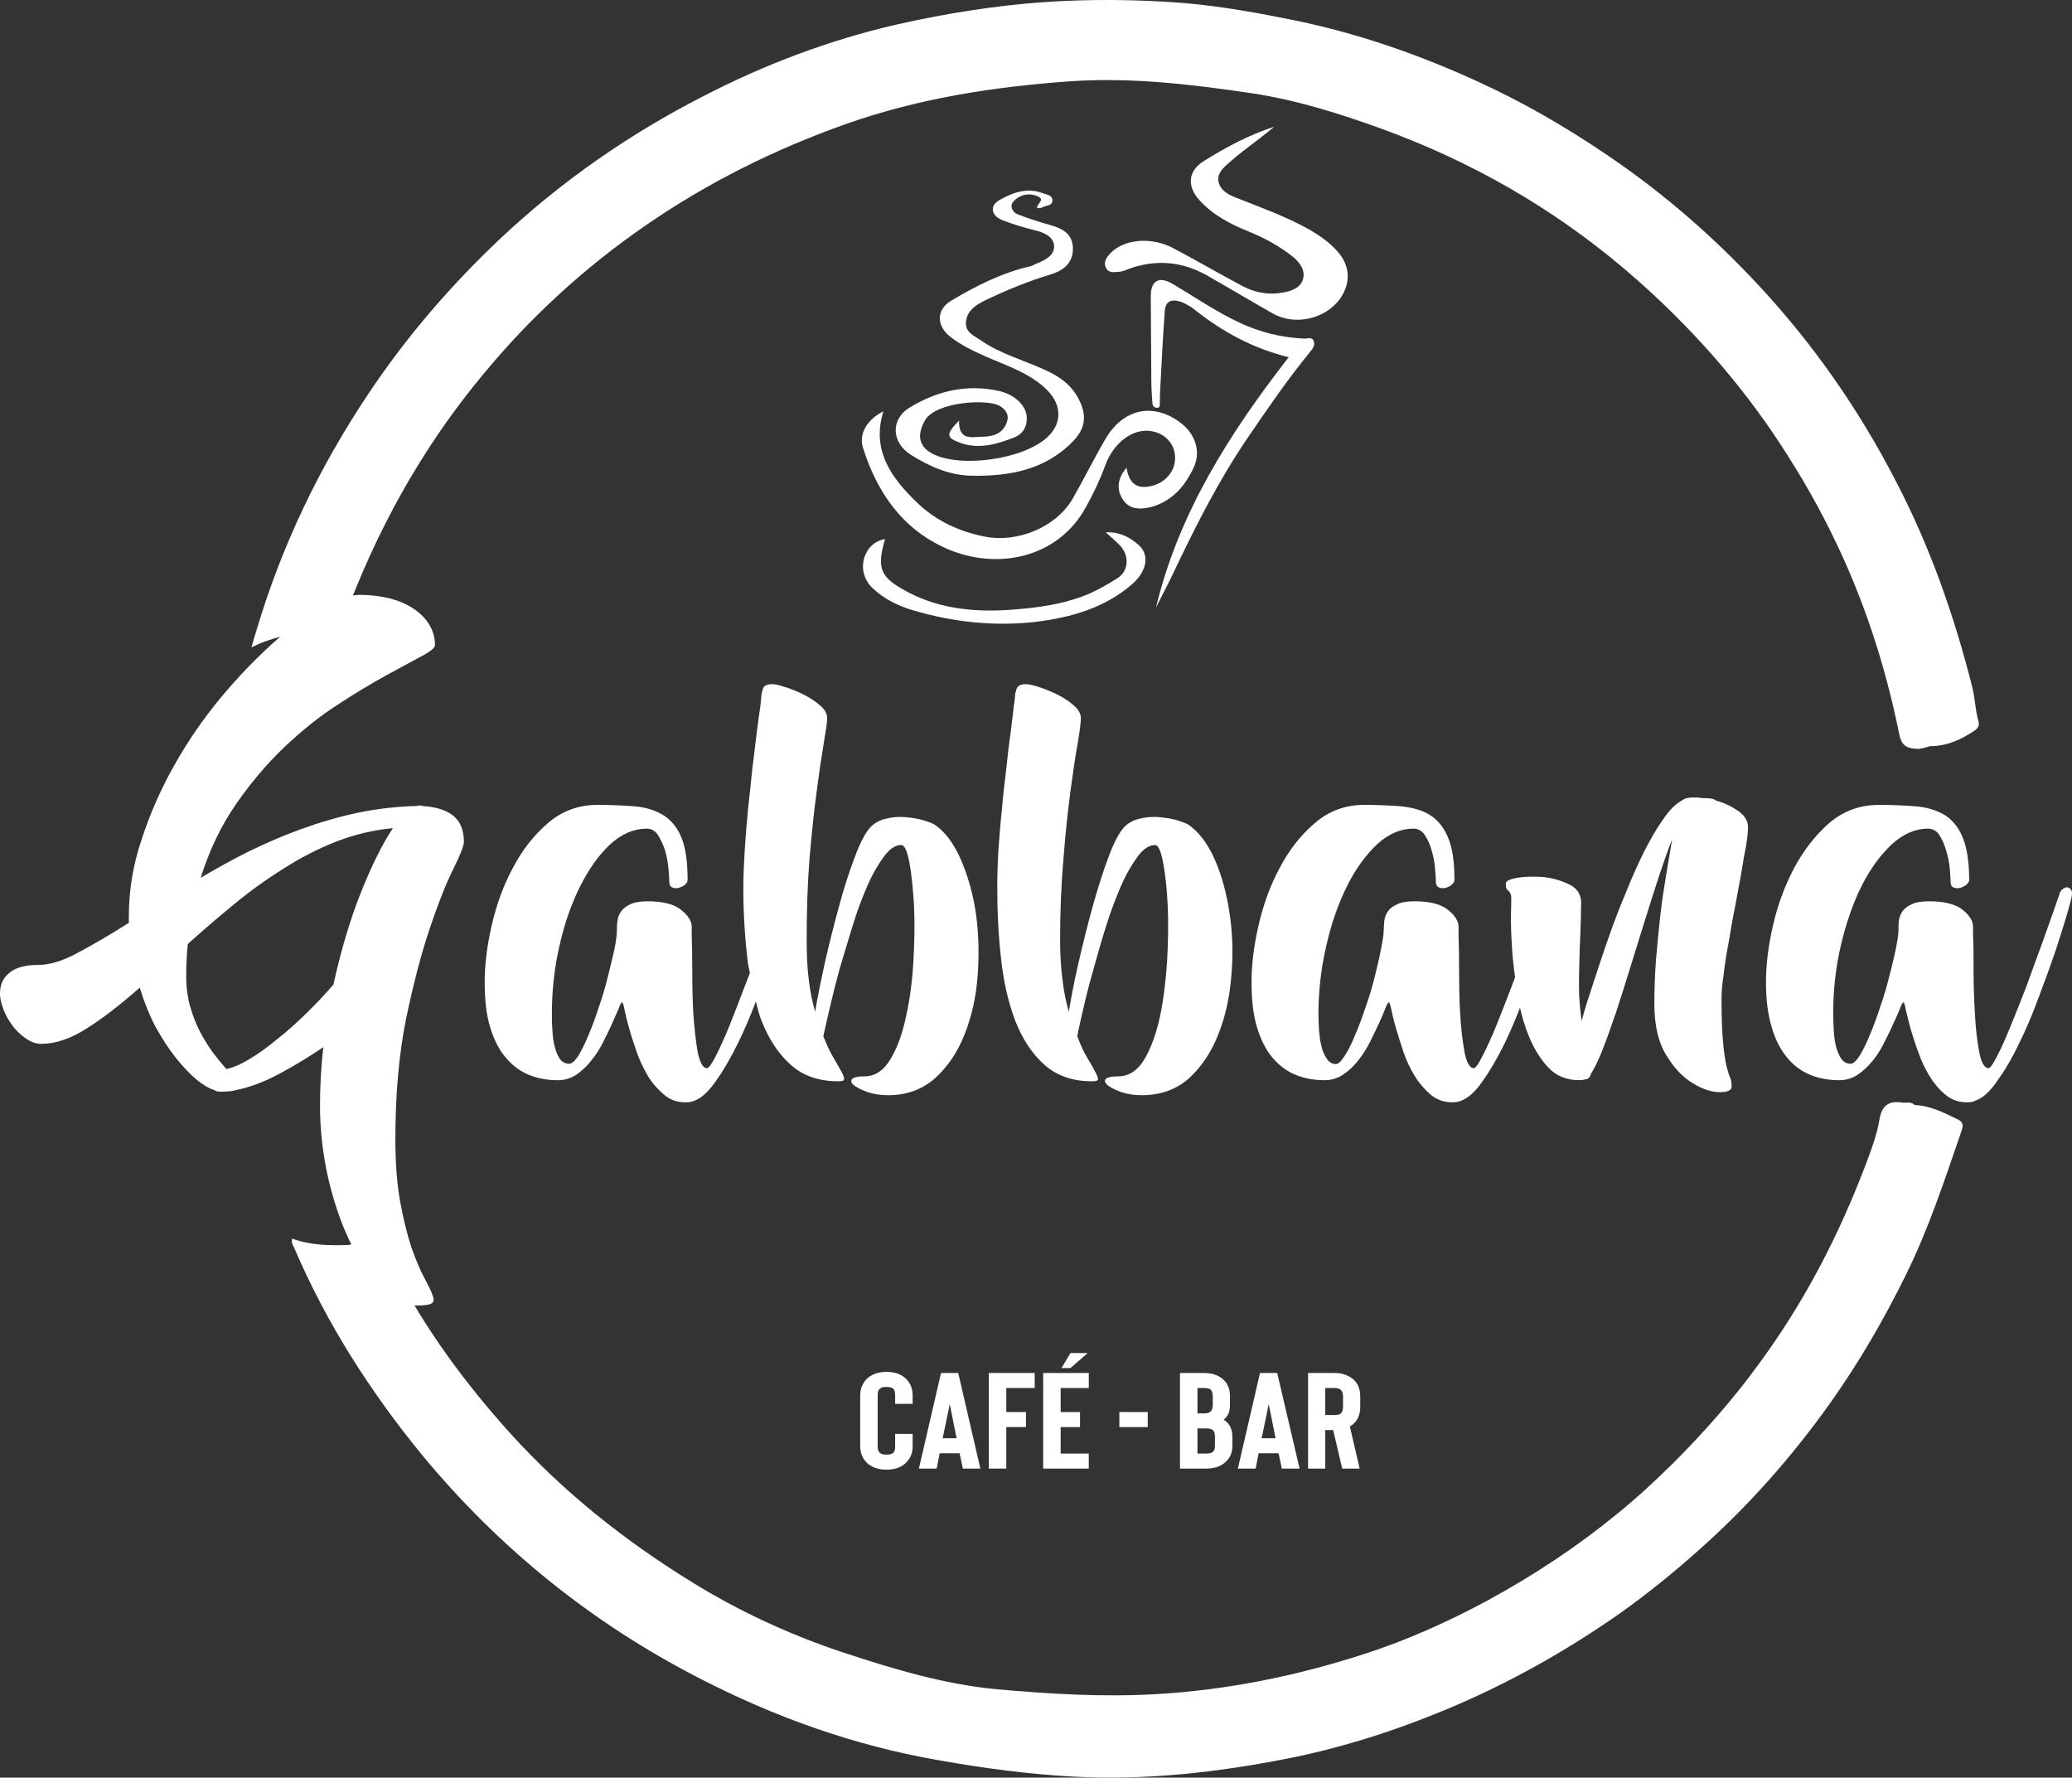 <?xml version="1.0" encoding="utf-8"?>
<!-- Generator: Adobe Illustrator 15.0.0, SVG Export Plug-In . SVG Version: 6.00 Build 0)  -->
<!DOCTYPE svg PUBLIC "-//W3C//DTD SVG 1.1//EN" "http://www.w3.org/Graphics/SVG/1.1/DTD/svg11.dtd">
<svg version="1.1" id="Capa_1" xmlns="http://www.w3.org/2000/svg" xmlns:xlink="http://www.w3.org/1999/xlink" x="0px" y="0px"
	 width="215.071px" height="184.49px" viewBox="0 0 215.071 184.49" enable-background="new 0 0 215.071 184.49"
	 xml:space="preserve">
<rect x="0" y="0" width="215.071" height="184.49" fill="#333333" stroke="none"/>
<g>
	<path fill-rule="evenodd" clip-rule="evenodd" fill="#FFFFFF" d="M32.084,65.734c1.474-4.479,3.232-8.816,5.358-13.011
		c3.061-5.981,6.803-11.508,11.112-16.667c4.28-5.074,9.156-9.553,14.485-13.55c7.143-5.329,14.882-9.496,23.301-12.331
		c6.151-2.098,12.444-3.827,19.049-4.224c3.515-0.198,7.058-0.624,10.601-0.539c8.249,0.198,16.356,1.304,24.293,3.798
		c6.945,2.154,13.493,5.103,19.701,8.844c5.386,3.203,10.347,7.058,14.91,11.395c4.252,3.997,7.994,8.476,11.311,13.238
		c4.733,6.803,8.447,14.145,10.998,21.997c1.36,4.139,2.665,8.362,3.146,12.756c-0.453,0.113-0.879,0.284-1.304,0.284
		c-0.964-0.057-1.645-0.199-1.899-1.502c-1.474-7.285-3.77-14.315-7.087-20.977c-1.757-3.572-3.798-7.001-6.037-10.318
		c-4.394-6.435-9.609-12.104-15.534-17.122c-7.455-6.293-15.817-11.055-24.974-14.4c-4.365-1.587-8.844-3.005-13.492-3.713
		c-6.293-0.936-12.671-1.701-19.049-1.247c-7.852,0.567-15.563,1.757-23.074,4.394c-7.455,2.636-14.428,6.095-20.948,10.602
		c-6.321,4.365-11.905,9.496-16.781,15.392c-6.378,7.654-11.14,16.271-14.542,25.625c-0.085,0.227-0.227,0.481-0.198,0.708
		c0,0.936-0.369,1.219-1.304,0.936C33.473,65.904,32.765,65.848,32.084,65.734L32.084,65.734z"/>
	<path fill-rule="evenodd" clip-rule="evenodd" fill="#FFFFFF" d="M32.084,65.734c-2.012,0-3.94,0.454-5.981,1.446
		c0.199-0.709,0.34-1.219,0.51-1.729c2.608-8.787,6.52-16.951,11.622-24.576c3.969-5.953,8.617-11.338,13.805-16.214
		c6.265-5.868,13.238-10.715,20.863-14.626C79.31,6.717,86.027,4.166,93.058,2.55c5.017-1.134,10.091-1.956,15.25-2.325
		c4.876-0.34,9.723-0.283,14.542,0.085c3.94,0.34,7.852,1.049,11.735,1.843c6.491,1.36,12.699,3.515,18.709,6.265
		c4.79,2.183,9.297,4.791,13.663,7.767c5.726,3.884,10.941,8.419,15.646,13.493c5.642,6.066,10.375,12.869,14.174,20.239
		c3.543,6.775,6.065,13.975,7.937,21.373c0.284,1.134,0.313,2.353,0.624,3.487c0.113,0.369,0.113,0.708-0.34,1.021
		c-1.418,0.964-2.92,1.644-4.649,1.644c-0.623-0.567-0.595-1.361-0.709-2.069c-1.474-7.342-3.798-14.428-7.114-21.146
		c-3.572-7.2-8.051-13.776-13.437-19.814c-5.896-6.605-12.728-12.132-20.324-16.64c-10.007-5.981-20.835-9.751-32.372-11.282
		c-4.875-0.624-9.836-0.907-14.825-0.708c-13.634,0.624-26.475,4.11-38.494,10.743c-7.994,4.422-15.166,9.893-21.345,16.583
		c-5.131,5.528-9.581,11.622-13.153,18.34c-2.239,4.224-4.025,8.589-5.698,13.04C32.708,64.969,32.509,65.422,32.084,65.734
		L32.084,65.734z"/>
	<path fill-rule="evenodd" clip-rule="evenodd" fill="#FFFFFF" d="M198.733,114.688c1.615,0.057,3.033,0.794,4.45,1.475
		c0.822,0.368,0.481,0.964,0.368,1.36c-1.7,4.961-3.345,9.949-5.669,14.684c-2.296,4.677-4.904,9.184-7.909,13.407
		c-3.968,5.585-8.532,10.744-13.691,15.308c-2.607,2.324-5.301,4.507-8.135,6.52c-5.103,3.571-10.488,6.661-16.187,9.185
		c-5.867,2.579-11.962,4.62-18.227,5.867c-7.313,1.446-14.769,2.296-22.252,1.899c-4.705-0.255-9.382-0.879-14.031-1.701
		c-8.816-1.53-17.121-4.507-25.001-8.589c-11.055-5.697-20.608-13.407-28.573-23.017c-5.414-6.605-9.978-13.72-13.351-21.601
		c-0.114-0.255-0.312-0.481-0.199-0.936c1.928,0.709,3.94,0.737,5.953,0.652c1.134,1.105,1.673,2.579,2.41,3.94
		c5.244,9.694,12.019,18.113,20.495,25.199c3.968,3.317,8.164,6.321,12.643,8.873c8.418,4.847,17.461,8.106,27.014,9.978
		c7.001,1.361,14.003,1.673,21.061,1.39c6.18-0.284,12.189-1.503,18.142-3.118c6.123-1.673,11.906-4.082,17.519-7.03
		c7.823-4.139,14.769-9.383,20.948-15.647c5.697-5.782,10.517-12.302,14.371-19.502c2.92-5.471,5.357-11.169,7.002-17.178
		C198.024,115.596,197.968,114.858,198.733,114.688L198.733,114.688z"/>
	<path fill-rule="evenodd" clip-rule="evenodd" fill="#FFFFFF" d="M198.733,114.688c-1.248,4.593-2.863,9.1-4.819,13.465
		c-1.673,3.713-3.656,7.257-5.839,10.687c-3.686,5.782-7.994,11.055-12.898,15.817c-5.301,5.131-11.196,9.553-17.631,13.181
		c-5.272,3.005-10.8,5.5-16.64,7.229c-6.123,1.786-12.331,3.203-18.737,3.686c-4.422,0.34-8.815,0.396-13.181,0.17
		c-6.208-0.34-12.274-1.588-18.255-3.288c-5.726-1.645-11.168-3.855-16.413-6.633c-10.12-5.358-18.85-12.388-26.192-21.204
		c-4.734-5.726-8.731-11.877-11.849-18.595c2.608-1.162,3.543,0.34,4.621,2.466c3.203,6.208,7.313,11.82,12.019,17.036
		c5.556,6.151,11.962,11.226,18.964,15.534c4.875,3.005,10.091,5.414,15.534,7.229c5.244,1.729,10.573,3.345,16.072,3.854
		c5.443,0.482,10.914,0.822,16.413,0.511c7.483-0.425,14.712-1.899,21.771-4.195c4.394-1.417,8.617-3.316,12.728-5.527
		c4.733-2.58,9.212-5.527,13.379-8.93c2.041-1.644,3.969-3.43,5.868-5.301c3.203-3.203,6.208-6.604,8.872-10.261
		c4.734-6.406,8.362-13.408,11.169-20.835c0.566-1.502,1.134-3.005,1.389-4.563c0.255-1.503,0.964-2.013,2.381-1.786
		C197.883,114.49,198.364,114.292,198.733,114.688L198.733,114.688z"/>
	<path fill-rule="evenodd" clip-rule="evenodd" fill="#FFFFFF" d="M99.549,43.652c-0.057,2.098,1.304,1.701,2.381,1.672
		c1.219,0,2.296-0.368,2.636-1.701c0.17-0.652-0.255-1.162-0.765-1.474c-1.275-0.793-6.662-0.453-7.767,1.446
		c-0.85,1.446-0.737,2.693,0.737,3.487c2.919,1.531,9.524,0.595,11.962-1.729c1.644-1.53,1.445-3.571-0.313-5.13
		c-1.786-1.616-4.025-2.296-6.123-3.231c-1.275-0.567-2.523-1.163-3.628-2.013c-1.474-1.134-1.531-2.806,0.057-3.77
		c2.58-1.531,5.244-2.892,8.221-3.572c0.227-0.057,0.425-0.198,0.652-0.284c0.906-0.368,1.898-0.85,1.813-1.899
		c-0.113-0.936-1.077-1.333-2.012-1.559c-1.134-0.284-2.268-0.624-3.374-1.049c-1.162-0.482-1.332-1.502-0.255-2.098
		c1.36-0.765,2.891-1.333,4.507-0.68c0.369,0.142,0.964,0.17,0.964,0.737c-0.028,0.595-0.652,0.482-1.021,0.708
		c-0.17,0.085-0.368,0.057-0.566,0.114c-0.113-0.482,0.992-0.907-0.057-1.304c-0.964-0.34-1.814-0.057-2.41,0.595
		c-0.397,0.425-0.142,1.105,0.453,1.333c1.134,0.425,2.24,0.793,3.374,1.105c1.275,0.369,2.324,0.907,2.353,2.409
		c0.028,1.587-1.049,2.325-2.324,2.722c-2.353,0.708-4.621,1.644-6.86,2.721c-0.936,0.482-1.729,0.992-1.899,2.069
		c-0.198,1.162,0.766,1.531,1.474,2.012c2.069,1.446,4.536,2.098,6.803,3.146c1.503,0.681,2.722,1.587,3.459,3.09
		c0.793,1.587,0.651,2.892-0.567,4.195c-2.892,3.033-6.576,3.713-10.573,3.657c-2.409-0.057-4.394-0.964-6.35-2.183
		c-2.069-1.333-2.041-3.713-0.142-4.875c2.863-1.758,6.01-2.495,9.354-1.729c1.701,0.397,2.834,1.616,2.834,2.778
		c0.028,0.964-0.425,1.672-1.247,2.013c-1.814,0.708-3.657,1.275-5.613,0.595C98.216,45.438,98.131,45.098,99.549,43.652
		L99.549,43.652z"/>
	<path fill-rule="evenodd" clip-rule="evenodd" fill="#FFFFFF" d="M132.261,13.152c-1.503,1.275-3.118,2.353-4.563,3.628
		c-0.652,0.567-1.39,1.163-1.22,2.069c0.171,0.851,0.907,1.304,1.758,1.644c2.637,1.049,5.301,1.984,7.795,3.402
		c1.049,0.624,2.013,1.304,2.807,2.211c1.304,1.474,1.389,3.203,0.312,4.819c-1.502,2.183-4.733,2.92-7.029,1.616
		c-2.296-1.304-4.564-2.665-6.86-3.968c-2.579-1.446-5.272-1.672-8.05-0.681c-0.313,0.114-0.652,0.284-0.992,0.312
		c-0.511,0.028-1.162,0.198-1.446-0.454c-0.255-0.567,0.085-1.021,0.482-1.474c1.445-1.474,4.252-1.729,6.548-0.51
		c2.409,1.276,4.79,2.665,7.2,3.94c1.304,0.68,2.692,0.936,4.195,0.652c0.964-0.17,1.842-0.539,2.069-1.446
		c0.227-0.907-0.397-1.729-1.105-2.296c-1.361-1.077-2.92-1.928-4.536-2.58c-1.898-0.765-3.713-1.701-5.13-3.26
		c-1.305-1.446-1.191-3.033,0.453-4.054C127.243,15.278,129.652,14.002,132.261,13.152L132.261,13.152z"/>
	<path fill-rule="evenodd" clip-rule="evenodd" fill="#FFFFFF" d="M116.925,48.557c0.256,1.389,0.851,2.211,2.382,1.927
		c1.502-0.255,2.636-1.446,2.664-2.863c0.057-1.417-0.936-2.608-2.409-2.863c-1.899-0.368-3.969,1.134-4.848,3.572
		c-0.538,1.474-1.219,2.892-1.984,4.28c-2.919,5.357-9.269,6.605-14.456,4.337c-4.592-2.012-7.229-5.811-8.703-10.488
		c-0.454-1.474,0.454-2.92,2.126-3.771c-1.275,4.054,0.851,6.945,3.487,9.468c1.927,1.871,4.337,3.005,7.058,3.543
		c3.373,0.652,7.37-0.964,9.099-3.94c1.162-2.013,2.183-4.11,3.345-6.095c1.843-3.26,5.018-3.94,7.853-1.786
		c1.474,1.105,2.154,2.919,1.389,4.592c-0.879,1.928-2.211,3.515-4.394,4.139c-1.247,0.312-2.353,0.284-3.033-0.85
		C115.848,50.711,116.047,49.577,116.925,48.557L116.925,48.557z"/>
	<path fill-rule="evenodd" clip-rule="evenodd" fill="#FFFFFF" d="M119.986,63.07c2.353-9.808,7.625-18.085,13.776-25.994
		c-3.77-0.936-6.888-2.665-9.723-4.904c-0.368-0.312-0.822-0.567-1.247-0.766c-0.992-0.397-1.843-0.34-1.899,0.992
		c-0.198,2.778-0.34,5.556-0.481,8.334c-0.028,0.368,0,0.708-0.028,1.077c0,0.227,0.057,0.539-0.313,0.51
		c-0.312,0-0.425-0.227-0.453-0.482c-0.057-0.794-0.113-1.587-0.113-2.41c-0.028-2.891-0.028-5.811-0.057-8.674
		c0-1.644,0.851-2.126,2.296-1.276c2.296,1.361,4.507,2.892,6.944,4.025c2.126,0.992,4.338,1.531,6.69,1.644
		c0.312,0,0.766-0.198,0.964,0.199c0.198,0.453-0.057,0.822-0.369,1.19c-2.324,2.834-4.394,5.868-6.463,8.901
		c-2.977,4.365-5.357,9.071-7.625,13.833C121.29,60.547,120.61,61.794,119.986,63.07L119.986,63.07z"/>
	<path fill-rule="evenodd" clip-rule="evenodd" fill="#FFFFFF" d="M114.771,55.246c1.503-0.057,2.523,0.539,3.374,1.276
		c1.247,1.048,0.878,2.778-0.596,4.082c-2.892,2.523-6.435,3.487-10.063,3.94c-4.28,0.482-8.532,0.028-12.671-1.191
		c-1.559-0.453-3.033-1.162-4.252-2.324c-1.871-1.786-0.879-4.762,1.304-5.074c-0.878,3.005-0.539,3.969,2.325,5.471
		c3.486,1.871,7.398,2.154,11.31,1.814c2.325-0.198,4.621-0.51,6.832-1.332c1.304-0.482,2.494-1.163,3.656-1.899
		c1.191-0.737,1.276-2.409,0.199-3.458C115.819,56.153,115.395,55.813,114.771,55.246L114.771,55.246z"/>
	<path fill-rule="evenodd" clip-rule="evenodd" fill="#FFFFFF" d="M43.792,83.649v-0.057c-0.114,0-0.227,0.028-0.255,0.057
		c-0.028-0.028-0.085-0.057-0.142-0.057s-0.057,0.028-0.057,0.028c0,0.028-0.028,0.028-0.057,0.028
		c-2.098,0.057-4.139,0.283-6.151,0.708s-3.94,0.992-5.811,1.672c-1.899,0.681-3.713,1.474-5.471,2.325
		c-1.758,0.878-3.43,1.814-5.018,2.75c0.907-2.892,2.154-5.471,3.713-7.71c1.559-2.239,3.231-4.195,5.018-5.896
		c1.814-1.701,3.628-3.175,5.499-4.365c1.843-1.219,3.543-2.211,5.018-3.033c1.502-0.822,2.721-1.474,3.656-1.984
		c0.936-0.481,1.417-0.878,1.417-1.162c0-0.765-0.198-1.474-0.595-2.126s-0.936-1.19-1.616-1.644
		c-0.708-0.482-1.531-0.822-2.466-1.077c-0.963-0.227-2.012-0.369-3.09-0.369c-1.105,0-2.466,0.454-4.082,1.361
		s-3.316,2.154-5.074,3.742c-1.786,1.616-3.543,3.458-5.329,5.584c-1.757,2.126-3.373,4.45-4.762,6.917
		c-1.417,2.494-2.551,5.074-3.43,7.767c-0.907,2.665-1.333,5.329-1.333,7.994v0.68c-1.984,1.248-3.77,2.297-5.329,3.118
		c-1.559,0.851-2.919,1.247-4.082,1.247c-1.219,0-2.126,0.228-2.721,0.624s-0.992,0.907-1.134,1.502
		c-0.17,0.624-0.142,1.276,0.085,1.984c0.199,0.709,0.51,1.361,0.936,1.956c0.425,0.624,0.936,1.134,1.502,1.531
		c0.567,0.396,1.105,0.595,1.644,0.595c1.474,0,3.09-0.538,4.791-1.644c1.701-1.077,3.515-2.495,5.442-4.195
		c0.454,1.502,0.992,2.834,1.644,4.082c0.681,1.219,1.361,2.268,2.098,3.203c0.737,0.906,1.446,1.672,2.126,2.239
		c0.681,0.566,1.304,0.936,1.871,1.105c0.113,0.113,0.34,0.17,0.652,0.17c0.766,0,1.304-0.057,1.616-0.17
		c1.417-0.284,2.948-0.851,4.564-1.729c1.587-0.851,3.062-1.758,4.479-2.721c-0.227,2.012-0.34,4.053-0.34,6.094
		c0,2.608,0.312,5.131,0.878,7.625c0.595,2.495,1.361,4.706,2.296,6.605c0.935,1.956,2.012,3.515,3.203,4.705
		c1.219,1.19,2.438,1.786,3.685,1.786c0.822,0,1.332-0.085,1.531-0.227c0.227-0.142,0.255-0.426,0.085-0.851
		c-0.142-0.426-0.454-1.049-0.879-1.843s-0.851-1.814-1.304-3.09c-0.425-1.275-0.822-2.863-1.163-4.705
		c-0.34-1.843-0.51-4.025-0.51-6.576c0-4.621,0.369-8.76,1.106-12.444c0.765-3.657,1.587-6.804,2.466-9.411
		c0.879-2.608,1.701-4.677,2.438-6.151c0.765-1.531,1.105-2.466,1.105-2.806c0-1.248-0.369-2.154-1.134-2.75
		C46.257,84.046,45.208,83.734,43.792,83.649L43.792,83.649z M37.47,92.606c-1.134,2.835-2.069,6.01-2.863,9.581
		c-0.878,1.021-1.814,2.013-2.834,3.005c-0.992,0.964-1.984,1.871-2.977,2.637c-0.992,0.821-1.927,1.502-2.863,2.069
		c-0.936,0.566-1.729,0.907-2.438,1.049c-0.396-0.454-0.85-0.992-1.332-1.616c-0.454-0.623-0.907-1.332-1.333-2.126
		s-0.793-1.7-1.077-2.692c-0.283-0.992-0.425-2.069-0.425-3.231c0-1.135,0.057-2.24,0.17-3.317c1.531-1.36,3.118-2.749,4.791-4.109
		c1.644-1.361,3.373-2.608,5.159-3.714c1.757-1.134,3.6-2.069,5.471-2.806c1.899-0.737,3.855-1.191,5.868-1.389
		C39.709,87.561,38.604,89.772,37.47,92.606L37.47,92.606z"/>
	<path fill-rule="evenodd" clip-rule="evenodd" fill="#FFFFFF" d="M99.719,89.177c-0.737-1.701-1.672-2.919-2.806-3.657
		c-0.17-0.085-0.539-0.227-1.077-0.396c-0.51-0.142-1.134-0.255-1.814-0.312c-0.652-0.057-1.332-0.028-1.984,0.142
		c-0.652,0.113-1.19,0.425-1.616,0.822c-0.539,0.539-1.105,1.587-1.672,3.118c-0.596,1.559-1.163,3.288-1.673,5.216
		c-0.539,1.956-1.021,3.883-1.474,5.867c-0.425,1.956-0.766,3.629-0.992,5.018c-0.284-0.964-0.51-2.041-0.652-3.26
		c-0.17-1.247-0.227-2.637-0.227-4.167c0-2.977,0.085-5.726,0.284-8.334c0.227-2.608,0.453-4.932,0.737-6.945
		c0.255-2.013,0.51-3.713,0.737-5.074c0.227-1.333,0.369-2.24,0.369-2.693c0-0.454-0.255-0.907-0.765-1.333
		c-0.482-0.425-1.077-0.793-1.729-1.134c-0.652-0.312-1.275-0.567-1.927-0.766c-0.595-0.198-1.021-0.283-1.276-0.283
		c-0.539,0-0.878,0.17-0.964,0.454c-0.113,0.34-0.17,0.595-0.17,0.765c0,0.057-0.028,0.454-0.113,1.134
		c-0.113,0.709-0.227,1.587-0.369,2.693c-0.142,1.106-0.283,2.325-0.454,3.713c-0.142,1.389-0.283,2.807-0.453,4.252
		c-0.142,1.446-0.255,2.863-0.34,4.281c-0.085,1.417-0.142,2.693-0.142,3.827c0,2.522,0.142,4.989,0.425,7.398
		c0.028,0.51,0.17,0.964,0.255,1.474c-0.17,0.426-0.34,0.879-0.51,1.305c-0.567,1.502-1.105,2.891-1.616,4.166
		c-0.51,1.248-0.992,2.297-1.417,3.146c-0.425,0.822-0.737,1.248-0.907,1.248c-0.425,0-0.737-0.567-0.963-1.645
		c-0.199-1.134-0.34-2.409-0.454-3.94c-0.085-1.502-0.113-3.033-0.113-4.563s-0.028-2.778-0.057-3.685V96.15
		c0-0.539-0.369-1.134-1.078-1.701c-0.708-0.595-1.871-0.907-3.515-0.907c-0.794,0-1.417,0.113-1.843,0.341
		c-0.425,0.198-0.737,0.453-0.935,0.765c-0.199,0.313-0.312,0.624-0.34,0.992c-0.057,0.341-0.057,0.652-0.057,0.907
		c0,0.453-0.085,1.105-0.255,1.984c-0.198,0.879-0.425,1.814-0.68,2.835c-0.255,1.049-0.567,2.098-0.936,3.146
		c-0.34,1.077-0.708,2.041-1.077,2.919c-0.368,0.907-0.737,1.616-1.077,2.183c-0.368,0.539-0.68,0.794-0.936,0.794
		c-0.368,0-0.708-0.17-0.963-0.51c-0.227-0.369-0.425-0.794-0.539-1.305c-0.142-0.538-0.199-1.077-0.227-1.672
		c-0.057-0.596-0.057-1.162-0.057-1.673c0-2.438,0.255-4.818,0.794-7.114c0.51-2.297,1.247-4.366,2.154-6.18
		c0.907-1.786,1.927-3.231,3.118-4.337c1.19-1.077,2.438-1.616,3.77-1.616c0.51,0,0.878,0.227,1.19,0.681
		c0.283,0.481,0.539,1.02,0.737,1.616c0.17,0.652,0.284,1.247,0.34,1.871c0.057,0.595,0.085,1.049,0.085,1.361
		c0,0.283,0.085,0.482,0.284,0.567c0.198,0.085,0.425,0.113,0.652,0.057c0.255-0.057,0.482-0.17,0.68-0.312
		c0.17-0.17,0.284-0.34,0.284-0.51c0-1.956-0.227-3.458-0.681-4.507c-0.453-1.049-1.134-1.814-1.956-2.296
		c-0.851-0.481-1.814-0.765-2.948-0.85s-2.409-0.142-3.77-0.142c-2.013,0-3.713,0.652-5.159,1.899
		c-1.474,1.276-2.693,2.834-3.657,4.706c-0.992,1.843-1.701,3.855-2.183,5.981s-0.708,4.054-0.708,5.782
		c0,1.843,0.17,3.43,0.567,4.706c0.397,1.304,0.936,2.381,1.644,3.175c0.68,0.821,1.502,1.417,2.41,1.785
		c0.935,0.369,1.927,0.539,2.976,0.539c0.709,0,1.361-0.198,1.956-0.596c0.567-0.396,1.105-0.907,1.559-1.502
		c0.454-0.567,0.879-1.219,1.219-1.928c0.369-0.709,0.681-1.36,0.936-1.956c0.255-0.566,0.482-1.077,0.652-1.474
		c0.142-0.426,0.255-0.624,0.34-0.624c0.057,0,0.17,0.255,0.255,0.766c0.114,0.538,0.255,1.162,0.482,1.928
		c0.199,0.765,0.482,1.587,0.794,2.494c0.312,0.907,0.737,1.729,1.19,2.522c0.482,0.766,1.049,1.39,1.672,1.899
		c0.595,0.511,1.333,0.766,2.211,0.766c0.369,0,0.652-0.057,0.851-0.142c0.737-0.255,1.502-0.936,2.268-2.041
		c0.794-1.105,1.531-2.381,2.268-3.884c0.681-1.36,1.304-2.834,1.899-4.394c0.17,0.681,0.34,1.389,0.595,2.013
		c0.737,1.871,1.729,3.401,3.005,4.535c1.275,1.162,2.919,1.729,4.96,1.729c0.369,0,0.567-0.057,0.595-0.198
		s-0.057-0.397-0.255-0.766s-0.482-0.851-0.822-1.445c-0.368-0.596-0.708-1.333-1.077-2.269c0.142-0.68,0.369-1.644,0.652-2.862
		c0.283-1.247,0.624-2.608,1.02-4.054c0.425-1.445,0.879-2.948,1.361-4.507c0.454-1.531,0.992-2.92,1.531-4.167
		c0.539-1.247,1.134-2.239,1.729-3.061c0.595-0.794,1.19-1.191,1.786-1.191c0.34,0,0.624,0.596,0.85,1.786
		c0.227,1.19,0.369,2.665,0.482,4.451c0.085,1.757,0.057,3.685-0.057,5.754c-0.113,2.098-0.369,4.025-0.765,5.783
		c-0.369,1.785-0.907,3.26-1.616,4.45c-0.708,1.19-1.616,1.785-2.693,1.785c-0.765,0-1.19,0.114-1.332,0.313
		c-0.113,0.198-0.028,0.425,0.283,0.651c0.312,0.228,0.766,0.454,1.389,0.681c0.595,0.198,1.304,0.312,2.098,0.312
		c1.956,0,3.572-0.595,4.904-1.785c1.304-1.191,2.325-2.693,3.033-4.508c0.737-1.842,1.19-3.854,1.361-6.065
		c0.17-2.24,0.113-4.395-0.17-6.464C100.995,92.748,100.456,90.849,99.719,89.177L99.719,89.177z"/>
	<path fill-rule="evenodd" clip-rule="evenodd" fill="#FFFFFF" d="M126.081,89.177c-0.766-1.701-1.701-2.919-2.835-3.657
		c-0.198-0.085-0.538-0.227-1.077-0.396c-0.51-0.142-1.134-0.255-1.785-0.312c-0.681-0.057-1.361-0.028-2.013,0.142
		c-0.652,0.113-1.19,0.425-1.616,0.822c-0.538,0.539-1.105,1.587-1.672,3.118c-0.596,1.559-1.134,3.288-1.673,5.216
		c-0.538,1.956-1.021,3.883-1.474,5.867c-0.454,1.956-0.766,3.629-0.992,5.018c-0.284-0.964-0.511-2.041-0.652-3.26
		c-0.17-1.247-0.255-2.637-0.255-4.167c0-2.977,0.113-5.726,0.34-8.334c0.198-2.608,0.454-4.932,0.709-6.945
		c0.283-2.013,0.51-3.713,0.766-5.074c0.227-1.333,0.34-2.24,0.34-2.693c0-0.454-0.255-0.907-0.766-1.333
		c-0.481-0.425-1.049-0.793-1.729-1.134c-0.652-0.312-1.276-0.567-1.899-0.766c-0.624-0.198-1.078-0.283-1.304-0.283
		c-0.539,0-0.851,0.17-0.964,0.454c-0.113,0.34-0.17,0.595-0.17,0.765c0,0.057-0.028,0.454-0.142,1.134
		c-0.057,0.709-0.199,1.587-0.312,2.693c-0.17,1.106-0.312,2.325-0.454,3.713c-0.17,1.389-0.34,2.807-0.454,4.252
		c-0.17,1.446-0.255,2.863-0.368,4.281c-0.085,1.417-0.114,2.693-0.114,3.827c0,2.522,0.114,4.989,0.397,7.398
		c0.255,2.409,0.766,4.563,1.474,6.435c0.737,1.871,1.729,3.401,3.004,4.535c1.305,1.162,2.948,1.729,4.961,1.729
		c0.396,0,0.596-0.057,0.624-0.198c0-0.142-0.086-0.397-0.284-0.766s-0.453-0.851-0.821-1.445c-0.341-0.567-0.709-1.333-1.049-2.269
		c0.113-0.68,0.34-1.615,0.623-2.862s0.624-2.58,1.049-4.054c0.396-1.445,0.822-2.948,1.304-4.479
		c0.482-1.56,1.021-2.948,1.56-4.196c0.538-1.247,1.134-2.239,1.729-3.061c0.596-0.794,1.191-1.191,1.814-1.191
		c0.312,0,0.596,0.596,0.822,1.786s0.396,2.665,0.481,4.451c0.085,1.757,0.057,3.685-0.057,5.782
		c-0.142,2.069-0.368,3.997-0.736,5.755c-0.397,1.785-0.907,3.26-1.616,4.45s-1.644,1.785-2.721,1.785
		c-0.766,0-1.191,0.114-1.333,0.313c-0.113,0.198,0,0.425,0.284,0.651c0.312,0.228,0.765,0.454,1.389,0.681
		c0.623,0.198,1.304,0.312,2.098,0.312c1.956,0,3.6-0.595,4.904-1.757c1.304-1.191,2.324-2.722,3.032-4.536
		c0.737-1.842,1.19-3.854,1.361-6.065c0.198-2.24,0.142-4.395-0.171-6.464C127.328,92.748,126.818,90.849,126.081,89.177
		L126.081,89.177z"/>
	<path fill-rule="evenodd" clip-rule="evenodd" fill="#FFFFFF" d="M180.421,84.16c-0.708-0.482-1.474-0.851-2.324-1.077
		c-0.17-0.199-0.68-0.255-1.502-0.255c-0.17-0.057-0.313-0.057-0.482-0.057h-0.51c-0.113,0-0.227,0-0.283,0.028
		c-0.114,0-0.199,0.028-0.313,0.057c-0.198,0.085-0.368,0.142-0.425,0.227c-0.652,0.34-1.304,0.992-1.956,1.956
		c-0.681,0.964-1.332,2.098-2.013,3.43c-0.652,1.332-1.304,2.778-1.928,4.366c-0.651,1.53-1.247,3.118-1.785,4.677
		c-0.567,1.587-1.049,3.118-1.531,4.563c-0.481,1.446-0.907,2.75-1.19,3.884c-0.085-0.539-0.142-1.105-0.198-1.701
		c-0.057-0.595-0.085-1.247-0.085-1.955c0-0.426,0-1.078,0.028-1.928c0.028-0.851,0.028-1.729,0.085-2.637
		c0.028-0.907,0.057-1.729,0.085-2.494c0-0.766,0.028-1.304,0.028-1.588c0-0.821-0.425-1.474-1.247-1.871s-1.701-0.652-2.693-0.765
		c-0.964-0.057-1.871-0.057-2.692,0.085c-0.794,0.142-1.19,0.34-1.19,0.595c0,0.255,0.028,0.425,0.057,0.51
		c0.057,0.085,0.142,0.17,0.227,0.255s0.17,0.17,0.198,0.283c0.057,0.086,0.085,0.256,0.085,0.482c0,0.142,0,0.709-0.028,1.701
		c-0.028,0.963,0.028,2.154,0.113,3.543c0.057,0.936,0.17,1.956,0.312,2.948c-0.113,0.312-0.227,0.595-0.34,0.907
		c-0.566,1.474-1.105,2.891-1.615,4.138c-0.511,1.248-0.992,2.297-1.418,3.118c-0.425,0.851-0.736,1.276-0.907,1.276
		c-0.425,0-0.736-0.567-0.963-1.645c-0.199-1.134-0.369-2.409-0.454-3.94c-0.085-1.474-0.113-3.033-0.113-4.563
		s-0.028-2.778-0.057-3.685v-0.851c0-0.567-0.368-1.162-1.077-1.729c-0.709-0.595-1.871-0.907-3.515-0.907
		c-0.794,0-1.446,0.113-1.843,0.341c-0.426,0.198-0.737,0.453-0.936,0.765c-0.198,0.313-0.312,0.624-0.34,0.992
		c-0.028,0.341-0.057,0.652-0.057,0.907c0,0.453-0.114,1.105-0.284,1.984s-0.396,1.814-0.651,2.863
		c-0.256,1.021-0.567,2.069-0.936,3.118c-0.369,1.077-0.709,2.041-1.105,2.919c-0.341,0.907-0.737,1.616-1.077,2.154
		c-0.369,0.567-0.652,0.851-0.907,0.851c-0.396,0-0.709-0.198-0.936-0.538c-0.255-0.369-0.453-0.794-0.567-1.305
		c-0.142-0.538-0.198-1.077-0.255-1.672c-0.028-0.624-0.057-1.162-0.057-1.673c0-2.438,0.283-4.818,0.822-7.114
		c0.51-2.297,1.247-4.366,2.154-6.18c0.879-1.786,1.956-3.231,3.118-4.337c1.19-1.077,2.438-1.616,3.771-1.616
		c0.481,0,0.878,0.227,1.19,0.681c0.312,0.481,0.538,1.02,0.708,1.616c0.17,0.652,0.313,1.247,0.341,1.871
		c0.057,0.595,0.085,1.049,0.085,1.361c0,0.283,0.113,0.482,0.312,0.567c0.17,0.085,0.396,0.113,0.652,0.057
		c0.255-0.057,0.481-0.17,0.651-0.312c0.198-0.17,0.313-0.34,0.313-0.51c0-1.956-0.228-3.458-0.709-4.507
		c-0.454-1.049-1.105-1.814-1.928-2.296c-0.822-0.481-1.814-0.737-2.948-0.85c-1.134-0.085-2.381-0.142-3.798-0.142
		c-1.984,0-3.686,0.652-5.159,1.927c-1.446,1.248-2.665,2.806-3.629,4.677c-0.992,1.843-1.7,3.855-2.183,5.981
		c-0.481,2.126-0.708,4.054-0.708,5.782c0,1.871,0.17,3.43,0.566,4.706c0.397,1.304,0.936,2.381,1.616,3.175
		c0.708,0.821,1.502,1.417,2.438,1.785c0.907,0.369,1.899,0.539,2.977,0.539c0.708,0,1.36-0.198,1.928-0.596
		c0.595-0.396,1.134-0.907,1.587-1.502c0.454-0.567,0.851-1.219,1.219-1.928c0.341-0.709,0.652-1.36,0.936-1.956
		c0.255-0.566,0.482-1.077,0.624-1.474c0.17-0.426,0.283-0.624,0.368-0.624c0.057,0,0.142,0.255,0.255,0.766
		c0.113,0.538,0.256,1.162,0.482,1.928c0.227,0.765,0.481,1.587,0.794,2.522c0.312,0.879,0.708,1.729,1.19,2.494
		c0.481,0.766,1.049,1.39,1.644,1.899c0.624,0.511,1.36,0.766,2.211,0.766c0.397,0,0.681-0.057,0.851-0.142
		c0.766-0.255,1.531-0.936,2.296-2.041c0.766-1.077,1.531-2.381,2.268-3.884c0.567-1.162,1.105-2.438,1.616-3.741
		c0.227,0.964,0.51,1.928,0.851,2.777c0.538,1.361,1.219,2.495,2.069,3.402c0.85,0.906,1.928,1.332,3.203,1.332
		c0.198,0,0.425,0,0.623-0.085h0.17c0.228-0.113,0.397-0.284,0.426-0.539c0.34-0.51,0.737-1.304,1.19-2.438s0.907-2.438,1.417-3.912
		c0.482-1.474,0.992-3.062,1.503-4.733c0.51-1.701,1.049-3.345,1.559-5.018c0.511-1.645,0.992-3.175,1.475-4.621
		c0.481-1.446,0.906-2.665,1.304-3.628c-0.17,1.021-0.369,2.211-0.596,3.543c-0.227,1.361-0.453,2.778-0.623,4.281
		c-0.17,1.502-0.313,3.061-0.454,4.648c-0.113,1.559-0.17,3.09-0.17,4.592c0,2.239,0.426,4.025,1.247,5.329
		c0.822,1.361,1.758,2.325,2.778,2.92c0.992,0.596,1.928,0.907,2.749,0.907c0.851,0,1.248-0.198,1.248-0.596
		c0-0.396-0.057-0.708-0.17-0.935c-0.114-0.256-0.228-0.652-0.369-1.191c-0.113-0.538-0.255-1.332-0.34-2.353
		c-0.113-1.049-0.17-2.579-0.17-4.62c0-0.652,0.057-1.531,0.227-2.552c0.113-1.021,0.283-2.126,0.51-3.288
		c0.199-1.162,0.397-2.381,0.652-3.628c0.227-1.247,0.453-2.41,0.652-3.515c0.17-1.105,0.34-2.069,0.51-2.919
		c0.142-0.851,0.198-1.502,0.198-1.928C181.441,85.208,181.102,84.642,180.421,84.16L180.421,84.16z"/>
	<path fill-rule="evenodd" clip-rule="evenodd" fill="#FFFFFF" d="M215.004,92.38c-0.113-0.17-0.227-0.255-0.368-0.283
		c-0.17-0.028-0.341,0.028-0.511,0.17c-0.198,0.113-0.312,0.312-0.368,0.596c-0.085,0.198-0.283,0.793-0.624,1.757
		c-0.34,0.964-0.736,2.098-1.219,3.43c-0.481,1.333-1.021,2.75-1.559,4.281c-0.567,1.474-1.134,2.891-1.645,4.138
		c-0.51,1.248-0.964,2.297-1.417,3.146c-0.426,0.822-0.709,1.248-0.879,1.248c-0.426,0-0.766-0.567-0.964-1.645
		c-0.227-1.134-0.368-2.409-0.453-3.94c-0.086-1.502-0.143-3.005-0.143-4.563c0-1.53,0-2.778-0.057-3.685V96.15
		c0-0.539-0.34-1.134-1.049-1.701c-0.708-0.595-1.898-0.907-3.515-0.907c-0.822,0-1.445,0.113-1.871,0.341
		c-0.425,0.198-0.736,0.453-0.936,0.765c-0.17,0.313-0.312,0.624-0.34,0.992c-0.028,0.341-0.028,0.652-0.028,0.907
		c0,0.453-0.113,1.105-0.283,1.984c-0.198,0.879-0.397,1.814-0.681,2.835c-0.255,1.049-0.566,2.098-0.936,3.146
		c-0.34,1.077-0.708,2.041-1.077,2.919c-0.368,0.907-0.736,1.616-1.077,2.183c-0.368,0.539-0.68,0.794-0.907,0.794
		c-0.396,0-0.708-0.17-0.964-0.51c-0.255-0.369-0.425-0.794-0.566-1.305c-0.113-0.538-0.198-1.077-0.227-1.672
		c-0.028-0.596-0.057-1.162-0.057-1.673c0-2.438,0.255-4.818,0.793-7.114c0.539-2.297,1.248-4.366,2.154-6.18
		c0.907-1.786,1.956-3.231,3.146-4.337c1.191-1.077,2.438-1.616,3.742-1.616c0.481,0,0.907,0.227,1.19,0.681
		c0.312,0.481,0.539,1.02,0.709,1.616c0.198,0.652,0.312,1.247,0.368,1.871c0.057,0.595,0.085,1.049,0.085,1.361
		c0,0.283,0.085,0.482,0.283,0.567c0.199,0.085,0.426,0.113,0.681,0.057c0.227-0.057,0.453-0.17,0.652-0.312
		c0.198-0.17,0.312-0.34,0.312-0.51c0-1.956-0.255-3.458-0.709-4.507c-0.453-1.049-1.105-1.814-1.927-2.296
		c-0.851-0.481-1.843-0.765-2.977-0.85s-2.382-0.142-3.771-0.142c-1.984,0-3.713,0.652-5.159,1.899
		c-1.445,1.276-2.664,2.834-3.656,4.706c-0.964,1.843-1.701,3.855-2.183,5.981c-0.482,2.126-0.709,4.054-0.709,5.782
		c0,1.843,0.198,3.43,0.596,4.706c0.368,1.304,0.935,2.353,1.615,3.175c0.681,0.821,1.503,1.417,2.438,1.785
		c0.907,0.369,1.899,0.539,2.948,0.539c0.709,0,1.39-0.198,1.956-0.596c0.596-0.396,1.105-0.907,1.588-1.502
		c0.453-0.567,0.85-1.219,1.19-1.928c0.368-0.709,0.68-1.36,0.936-1.956c0.283-0.566,0.481-1.077,0.651-1.474
		c0.142-0.426,0.283-0.624,0.341-0.624c0.085,0,0.17,0.255,0.255,0.766c0.113,0.538,0.283,1.162,0.481,1.928
		c0.227,0.765,0.482,1.587,0.822,2.494c0.312,0.907,0.709,1.729,1.19,2.522c0.482,0.766,1.021,1.39,1.645,1.899
		c0.623,0.511,1.36,0.766,2.211,0.766c0.396,0,0.68-0.057,0.851-0.17c0.736-0.227,1.502-0.907,2.268-2.013
		c0.793-1.105,1.559-2.381,2.268-3.884c0.737-1.474,1.417-3.09,2.041-4.79c0.651-1.701,1.219-3.288,1.729-4.763
		c0.482-1.474,0.879-2.721,1.191-3.77c0.312-1.049,0.453-1.673,0.51-1.899C215.089,92.834,215.089,92.578,215.004,92.38
		L215.004,92.38z"/>
	<path fill-rule="evenodd" clip-rule="evenodd" fill="#FFFFFF" d="M92.009,152.531c-0.766,0-1.389-0.198-1.899-0.596
		c-0.539-0.453-0.822-1.077-0.822-1.842v-5.272c0-0.766,0.283-1.361,0.822-1.843c0.51-0.396,1.134-0.596,1.899-0.596
		c0.793,0,1.417,0.199,1.899,0.596c0.539,0.453,0.822,1.049,0.822,1.843v0.878h-1.814v-0.878c0-0.341-0.057-0.596-0.227-0.709
		c-0.142-0.113-0.369-0.17-0.68-0.17c-0.312,0-0.539,0.057-0.652,0.17c-0.198,0.142-0.255,0.368-0.255,0.709v5.272
		c0,0.34,0.057,0.566,0.255,0.708c0.114,0.113,0.34,0.17,0.652,0.17c0.312,0,0.539-0.057,0.68-0.17
		c0.17-0.142,0.227-0.368,0.227-0.708v-1.276h1.814v1.276c0,0.793-0.284,1.389-0.822,1.842
		C93.426,152.333,92.802,152.531,92.009,152.531L92.009,152.531z"/>
	<path fill-rule="evenodd" clip-rule="evenodd" fill="#FFFFFF" d="M99.605,150.83h-2.069l-0.312,1.588h-1.843l2.296-9.922h1.786
		l2.296,9.922h-1.814L99.605,150.83z M99.293,149.271l-0.708-3.543l-0.737,3.543H99.293z"/>
	<polygon fill-rule="evenodd" clip-rule="evenodd" fill="#FFFFFF" points="104.453,144.056 104.453,146.55 106.494,146.55 
		106.494,148.109 104.453,148.109 104.453,152.418 102.639,152.418 102.639,142.496 107.401,142.496 107.401,144.056 	"/>
	<path fill-rule="evenodd" clip-rule="evenodd" fill="#FFFFFF" d="M110.094,144.056v2.494h2.013v1.56h-2.013v2.749h2.92v1.56h-4.734
		v-9.922h4.734v1.56H110.094L110.094,144.056z M112.9,140.428h-1.786l-0.936,1.559h0.936L112.9,140.428z"/>
	<rect x="116.188" y="146.55" fill-rule="evenodd" clip-rule="evenodd" fill="#FFFFFF" width="2.947" height="1.56"/>
	<path fill-rule="evenodd" clip-rule="evenodd" fill="#FFFFFF" d="M125.202,152.418h-2.721v-9.922h2.466
		c0.794,0,1.417,0.199,1.899,0.567c0.283,0.227,0.481,0.481,0.623,0.794c0.142,0.283,0.199,0.623,0.199,1.049v0.907
		c0,0.68-0.199,1.19-0.652,1.53c0.595,0.368,0.907,0.964,0.907,1.786v0.907c0,0.396-0.085,0.736-0.198,1.021
		c-0.143,0.312-0.369,0.566-0.652,0.793C126.62,152.22,125.996,152.418,125.202,152.418L125.202,152.418z M124.295,146.691h0.652
		c0.312,0,0.538-0.057,0.681-0.17c0.17-0.142,0.255-0.368,0.255-0.708v-0.907c0-0.341-0.085-0.567-0.227-0.681
		c-0.143-0.113-0.369-0.17-0.709-0.17h-0.652V146.691L124.295,146.691z M124.295,150.858h0.907c0.341,0,0.567-0.057,0.681-0.17
		c0.17-0.113,0.227-0.34,0.227-0.651v-0.907c0-0.341-0.057-0.596-0.227-0.709c-0.142-0.113-0.369-0.17-0.681-0.17h-0.907V150.858
		L124.295,150.858z"/>
	<path fill-rule="evenodd" clip-rule="evenodd" fill="#FFFFFF" d="M132.714,150.83h-2.069l-0.312,1.588h-1.843l2.296-9.922h1.786
		l2.324,9.922h-1.842L132.714,150.83z M132.402,149.271l-0.709-3.543l-0.736,3.543H132.402z"/>
	<path fill-rule="evenodd" clip-rule="evenodd" fill="#FFFFFF" d="M141.133,152.418h-1.813l-0.936-3.997h-0.822v3.997h-1.786v-9.922
		h2.722c0.765,0,1.389,0.199,1.899,0.596c0.538,0.425,0.793,1.049,0.793,1.843v1.077c0,0.794-0.255,1.417-0.793,1.843
		c-0.086,0.057-0.171,0.142-0.284,0.198L141.133,152.418z M139.404,144.935c0-0.313-0.085-0.567-0.256-0.709
		c-0.142-0.113-0.368-0.17-0.68-0.17h-0.907v2.807h0.907c0.312,0,0.538-0.028,0.68-0.143c0.171-0.142,0.256-0.368,0.256-0.708
		V144.935z"/>
</g>
</svg>
